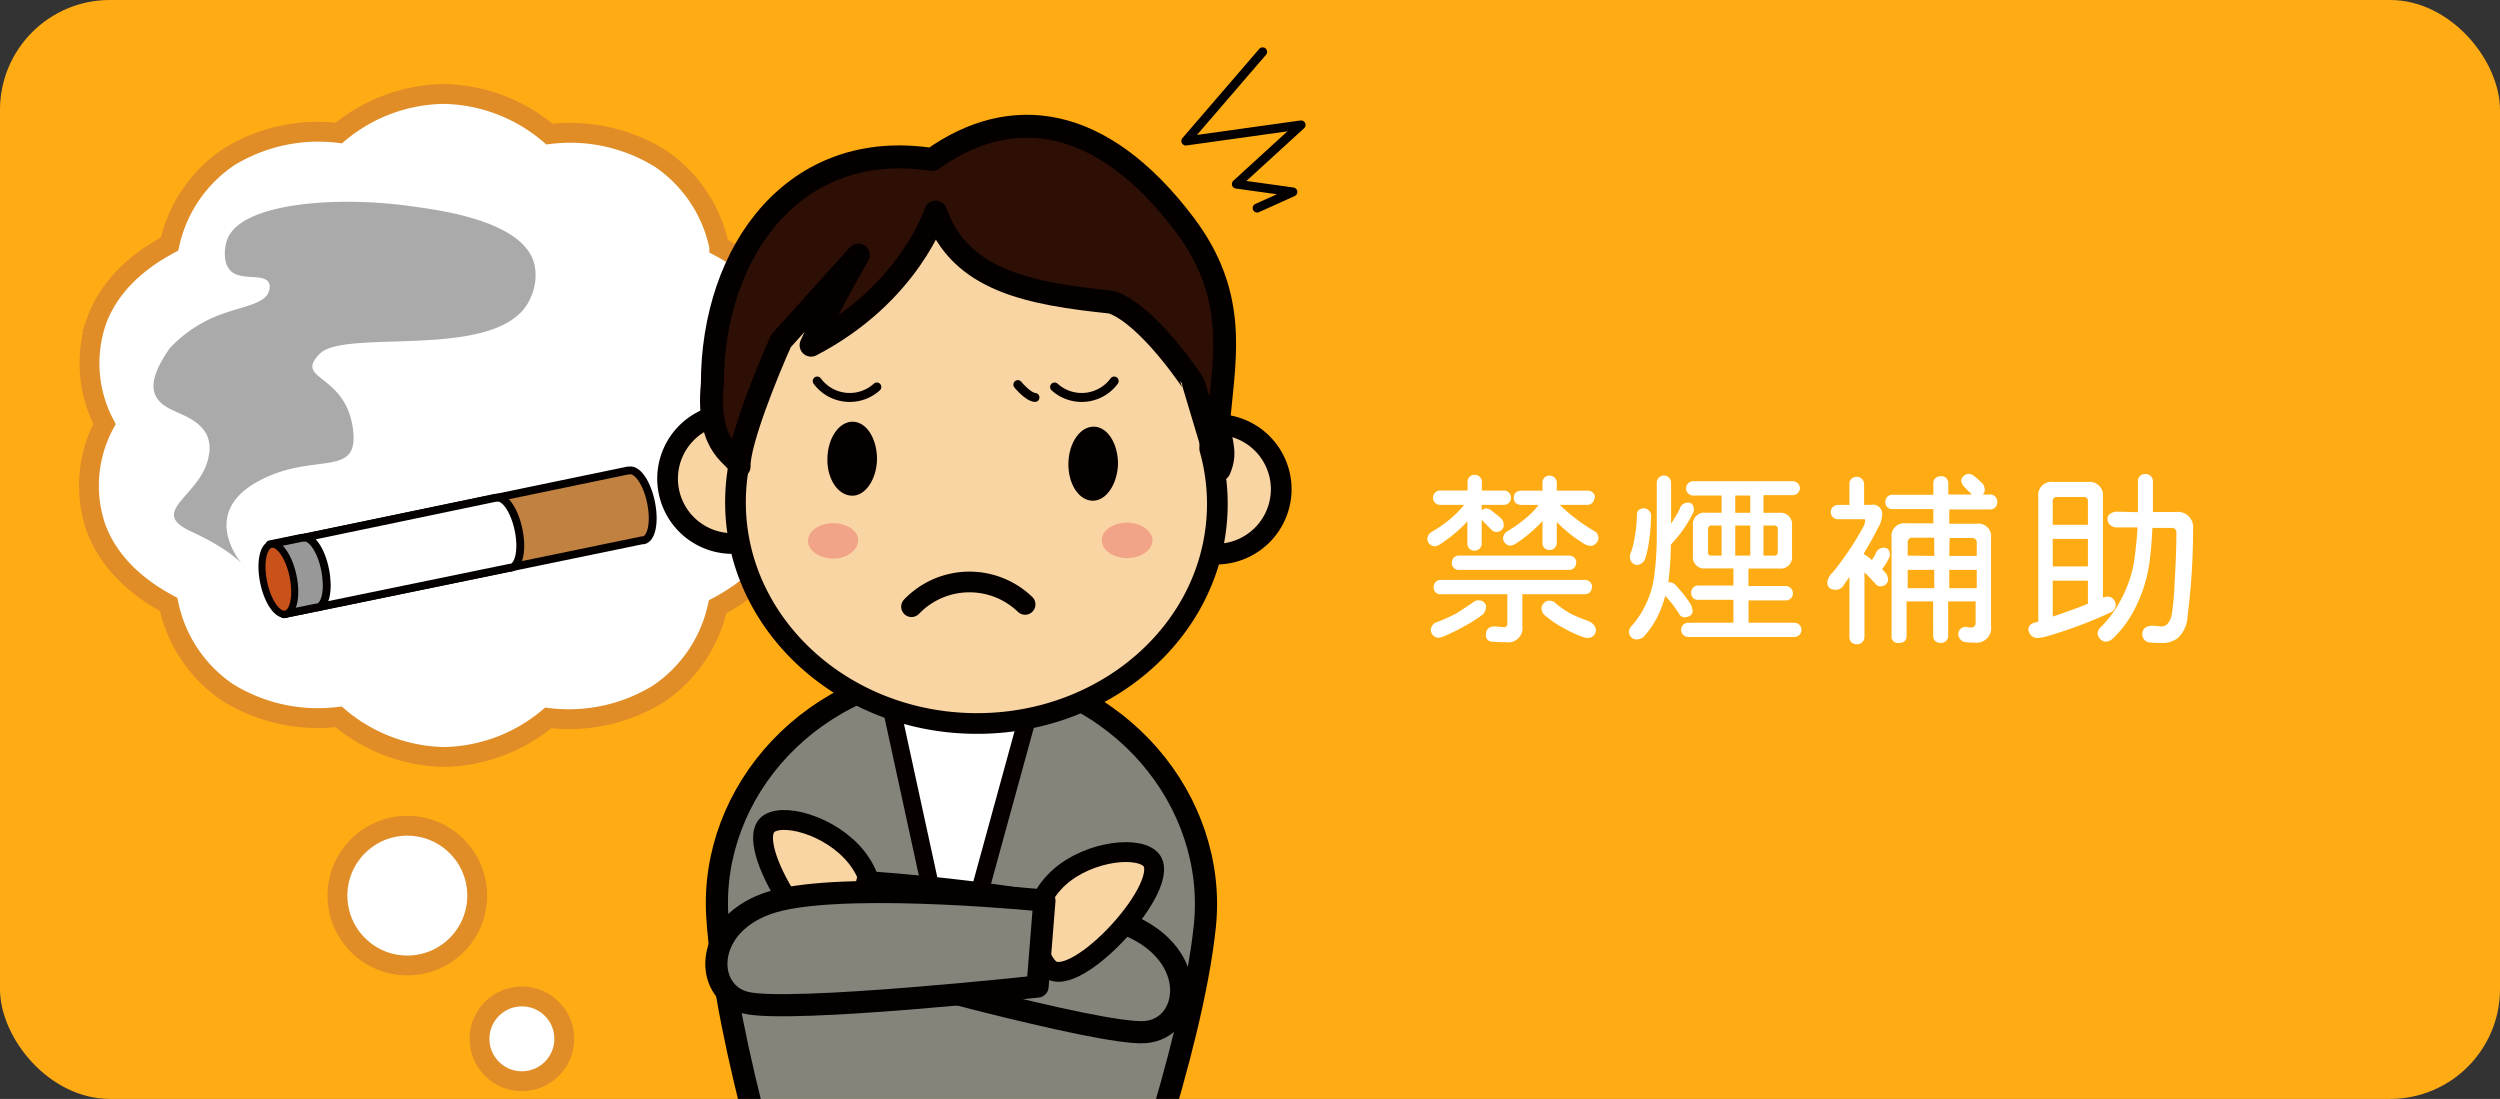 <svg id="レイヤー_1" data-name="レイヤー 1" xmlns="http://www.w3.org/2000/svg" xmlns:xlink="http://www.w3.org/1999/xlink" width="273" height="120" viewBox="0 0 273 120"><rect x="0" y="0" width="273" height="120" fill="#333333" stroke="none"/><defs><style>.cls-1,.cls-15,.cls-19{fill:none;}.cls-2{fill:#ffac14;}.cls-12,.cls-3,.cls-5,.cls-7{fill:#fff;}.cls-4{clip-path:url(#clip-path);}.cls-5{stroke:#e08d27;stroke-width:2.17px;}.cls-6{fill:#c08141;}.cls-11,.cls-13,.cls-15,.cls-17,.cls-19,.cls-20,.cls-6,.cls-7,.cls-8,.cls-9{stroke:#040000;}.cls-11,.cls-12,.cls-13,.cls-15,.cls-17,.cls-19,.cls-20,.cls-6,.cls-7,.cls-8,.cls-9{stroke-linecap:round;stroke-linejoin:round;}.cls-6,.cls-7,.cls-8{stroke-width:0.86px;}.cls-8{fill:#989898;}.cls-9{fill:#c9521b;stroke-width:0.77px;}.cls-10{fill:#aaa;}.cls-11{fill:#84847b;stroke-width:2.42px;}.cls-12{stroke:#060001;stroke-width:1.93px;}.cls-13,.cls-14,.cls-20{fill:#f9d5a3;}.cls-13,.cls-15{stroke-width:2.26px;}.cls-16{fill:#040000;}.cls-17{fill:#2e0f05;stroke-width:2.51px;}.cls-18{fill:#f2a488;}.cls-19{stroke-width:0.98px;}.cls-20{stroke-width:2.17px;}</style><clipPath id="clip-path"><rect class="cls-1" width="273" height="120" rx="12"/></clipPath></defs><rect class="cls-2" width="273" height="120" rx="12"/><path class="cls-3" d="M165,54.35a.77.77,0,0,1-.78.78h-2.42v.6a1,1,0,0,1,.46-.22,1.11,1.11,0,0,1,.7.32c.2.16.4.32.62.48a3.67,3.67,0,0,1,.48.46,1.43,1.43,0,0,1,.16.62.8.8,0,0,1-.78.7.7.7,0,0,1-.62-.3,5,5,0,0,1-.46-.46l-.4-.4a1.15,1.15,0,0,1-.16-.2v2.62a.77.77,0,0,1-.78.78.75.75,0,0,1-.78-.78V56.93c-.2.22-.38.42-.58.6a16,16,0,0,1-2.4,1.9,1.22,1.22,0,0,1-.62.22.85.85,0,0,1-.78-.78,1,1,0,0,1,.46-.78,13.25,13.25,0,0,0,2.3-1.64,10,10,0,0,0,1.26-1.32h-2.62a.78.78,0,1,1,0-1.56h3v-.94a.75.75,0,0,1,.78-.78.77.77,0,0,1,.78.78v.94h2.42A.77.77,0,0,1,165,54.35Zm-2.74,11.86a1.15,1.15,0,0,1-.3.86,14.82,14.82,0,0,1-1.92,1.24,24,24,0,0,1-2.38,1.18,2.15,2.15,0,0,1-.64.16.92.92,0,0,1-.78-.86,1,1,0,0,1,.48-.78A18.79,18.79,0,0,0,159,67c.4-.24,1-.64,1.84-1.2a.82.82,0,0,1,.7-.24A.8.8,0,0,1,162.29,66.21Zm11.57-2.1a.75.75,0,0,1-.78.78h-6.81v3.52a1.53,1.53,0,0,1-1.72,1.72c-.46,0-1.06,0-1.78-.08a.69.69,0,0,1-.48-.7c0-.6.3-.92.86-.94h.1c.36,0,.7.06,1,.08a.35.35,0,0,0,.38-.4v-3.2h-7.26a.72.72,0,0,1-.78-.78.75.75,0,0,1,.78-.78h15.71A.77.77,0,0,1,173.86,64.11Zm-1.72-2.66a.75.75,0,0,1-.78.78h-12a.72.72,0,0,1-.78-.78.75.75,0,0,1,.78-.78h12A.77.77,0,0,1,172.14,61.45Zm2-7.1a.77.77,0,0,1-.78.78h-3a19.65,19.65,0,0,0,4,3,1.17,1.17,0,0,1,.22.62.94.94,0,0,1-.78.86,1.55,1.55,0,0,1-.78-.22A15.36,15.36,0,0,1,170,57v2.28a.77.77,0,0,1-.79.78.74.74,0,0,1-.77-.78v-2.4a5.9,5.9,0,0,1-.59.62,15.21,15.21,0,0,1-2.32,1.86,1.22,1.22,0,0,1-.62.22.85.85,0,0,1-.78-.78,1,1,0,0,1,.46-.78,14,14,0,0,0,2.22-1.6,7.87,7.87,0,0,0,1.2-1.28h-1.92q-.78-.06-.78-.78t.78-.78h2.35v-.86a.74.74,0,0,1,.77-.78.77.77,0,0,1,.79.78v.86h3.36A.77.77,0,0,1,174.18,54.35Zm-4.3,11.48a11,11,0,0,0,1.6,1.12,12.05,12.05,0,0,0,1.76.76c.68.22,1.06.58,1.1,1.08a.84.84,0,0,1-.94.86.58.58,0,0,1-.18,0,11.83,11.83,0,0,1-2.28-1,11.33,11.33,0,0,1-2.31-1.58,1.15,1.15,0,0,1-.23-.7.93.93,0,0,1,.77-.78A1.29,1.29,0,0,1,169.88,65.83Z"/><path class="cls-3" d="M182.48,52.71v4.48c.32-.5.64-1,.94-1.6a.92.92,0,0,1,.94-.7c.4,0,.6.3.62.78a1.07,1.07,0,0,1-.06.26,13.21,13.21,0,0,1-2.36,3.42s-.06.08-.1.1a35.21,35.21,0,0,1-.24,3.84q0,.18-.06.3l.18,0a.89.89,0,0,1,.7.38,12.91,12.91,0,0,1,1.64,2.12,2.53,2.53,0,0,1,.16.7c-.08.38-.36.58-.86.62a.69.69,0,0,1-.64-.4,11.31,11.31,0,0,0-1.5-1.94,11.36,11.36,0,0,1-.9,2.38,9.68,9.68,0,0,1-1.5,2.14,1.38,1.38,0,0,1-.78.24.86.86,0,0,1-.78-.78.94.94,0,0,1,.3-.7,9.85,9.85,0,0,0,1.24-1.76,10.6,10.6,0,0,0,1.18-3.38,33.93,33.93,0,0,0,.32-4.54V52.71a.78.78,0,1,1,1.56,0Zm-2.18,3.58a24.07,24.07,0,0,1-.24,2.92,11.34,11.34,0,0,1-.38,1.7,1,1,0,0,1-1,.78.89.89,0,0,1-.7-.86,1.48,1.48,0,0,1,.16-.62,9.78,9.78,0,0,0,.4-1.72,18,18,0,0,0,.22-2.34c0-.38.26-.6.7-.64A.81.81,0,0,1,180.3,56.29Zm16.25-3a.77.77,0,0,1-.78.78h-3.2V56h1.72a1.25,1.25,0,0,1,1.4,1.4v3.28a1.24,1.24,0,0,1-1.4,1.4h-3.36V64H195a.77.77,0,0,1,.78.78.75.75,0,0,1-.78.78h-4.06V68h5a.78.78,0,1,1,0,1.56H184.36a.78.78,0,1,1,0-1.56h4.93v-2.5h-3.83a.72.72,0,0,1-.78-.78.75.75,0,0,1,.78-.78h3.83V62.07h-3a1.24,1.24,0,0,1-1.42-1.4V57.39a1.25,1.25,0,0,1,1.42-1.4H188V54.11H184.9a.78.78,0,1,1,0-1.56h10.87A.77.77,0,0,1,196.55,53.33ZM188,57.39h-1.1c-.26,0-.38.14-.38.4v2.5a.33.33,0,0,0,.38.38H188Zm3.13-3.28h-1.64V56h1.64Zm0,3.28h-1.64v3.28h1.64Zm3,2.9v-2.5a.35.35,0,0,0-.38-.4h-1.18v3.28h1.18A.34.34,0,0,0,194.13,60.29Z"/><path class="cls-3" d="M203.56,52.85v2.28h.78a1,1,0,0,1,1.18,1.16,2.83,2.83,0,0,1-.4,1.28c-.52,1-1,1.92-1.56,2.8v.18a1.89,1.89,0,0,1,.46.28l.38.32a4.27,4.27,0,0,0,.4-.64.94.94,0,0,1,.94-.7c.4,0,.62.3.64.78a.28.28,0,0,1,0,.12,6.09,6.09,0,0,1-.86,1.44,7.41,7.41,0,0,1,.5.56,1.43,1.43,0,0,1,.16.62.8.8,0,0,1-.78.7.67.67,0,0,1-.62-.32c-.26-.26-.56-.58-.9-.94a3.63,3.63,0,0,1-.28-.28v7.08a.8.8,0,0,1-.86.78.75.75,0,0,1-.78-.78V63c-.2.28-.38.56-.58.82a1,1,0,0,1-.9.58c-.64,0-.94-.28-.94-.86a1.81,1.81,0,0,1,.62-1.06,32.64,32.64,0,0,0,3.34-5,1.58,1.58,0,0,0,.18-.7.09.09,0,0,0-.08-.08h-2.9a.78.78,0,0,1,0-1.56h1.26V52.85a.75.75,0,0,1,.78-.78A.8.8,0,0,1,203.56,52.85Zm14.54,2a.76.76,0,0,1-.8.78h-4.44v1.56h3a1.38,1.38,0,0,1,1.56,1.56v9.62a1.59,1.59,0,0,1-1.8,1.8c-.36,0-.74,0-1.16-.08a.94.94,0,0,1-.62-.86.81.81,0,0,1,.86-.78h0a2.83,2.83,0,0,0,.5.08c.36,0,.54-.18.54-.56V65.67h-3v3.76a.77.77,0,0,1-.78.78c-.56,0-.84-.3-.86-.78V65.67h-2.9v3.76c0,.52-.3.78-.86.78a.69.69,0,0,1-.78-.78V58.71a1.38,1.38,0,0,1,1.56-1.56h3V55.59h-4.46a.72.72,0,0,1-.78-.78.75.75,0,0,1,.78-.78h4.46V52.79c0-.5.3-.76.86-.8a.77.77,0,0,1,.78.8V54h2.58a.16.16,0,0,1-.08-.08c-.12-.1-.24-.22-.38-.36s-.24-.24-.32-.34a1.13,1.13,0,0,1-.4-.78.92.92,0,0,1,.78-.7,1.08,1.08,0,0,1,.7.3,5.49,5.49,0,0,1,.52.44l.42.42a1.59,1.59,0,0,1,.16.64.67.67,0,0,1-.22.46h.68A.79.79,0,0,1,218.1,54.81Zm-6.88,5.86v-2h-2.34a.5.5,0,0,0-.56.56v1.4Zm0,3.52v-2h-2.9v2Zm1.64-3.52h3v-1.4a.49.49,0,0,0-.54-.56h-2.42Zm0,3.52h3v-2h-3Z"/><path class="cls-3" d="M228,52.63a1.46,1.46,0,0,1,1.64,1.64v11a1.41,1.41,0,0,1,.46-.12.9.9,0,0,1,.4,1.72,49.72,49.72,0,0,1-7,2.62,6,6,0,0,1-1,.18,1,1,0,0,1-1-.94c0-.42.32-.68.86-.78a.72.72,0,0,0,.22-.08V54.27a1.45,1.45,0,0,1,1.64-1.64Zm0,4.68V54.73a.42.42,0,0,0-.48-.46h-2.88a.42.42,0,0,0-.48.46v2.58Zm0,4.54v-3h-3.84v3Zm0,4.08V63.41h-3.84v3.92C225.43,66.91,226.71,66.45,228,65.93Zm5.46-10V52.55a.75.75,0,0,1,.78-.78.78.78,0,0,1,.86.78v3.36h2.5a1.67,1.67,0,0,1,1.88,1.88,72.68,72.68,0,0,1-.6,9.5,3.44,3.44,0,0,1-1.06,2.38,2.7,2.7,0,0,1-1.78.54c-.4,0-.88,0-1.48-.08a.94.94,0,0,1-.62-.86c0-.6.38-.92,1.08-.94h0c.42,0,.74.08,1,.08a.89.89,0,0,0,.7-.32,2.22,2.22,0,0,0,.44-1,30.48,30.48,0,0,0,.3-3.3c.12-2,.2-3.88.2-5.6a.48.48,0,0,0-.54-.54h-2.08c-.06,1.46-.18,2.76-.34,3.92a16,16,0,0,1-1.84,5.4,12.14,12.14,0,0,1-2.16,2.78,1.22,1.22,0,0,1-.78.32,1,1,0,0,1-.86-.86.93.93,0,0,1,.32-.7,12.18,12.18,0,0,0,1.84-2.34A14.1,14.1,0,0,0,233,61.59q.3-2,.42-4H231c-.54-.12-.82-.4-.86-.86s.32-.74.86-.86Z"/><rect class="cls-1" width="273" height="120" rx="12"/><g class="cls-4"><path class="cls-5" d="M86.54,35.48c-1.26-3.57-4.06-6.45-8-8.56a15.42,15.42,0,0,0-6.38-9.58A18.69,18.69,0,0,0,60,14.64a18.28,18.28,0,0,0-11.57-4.38A18.26,18.26,0,0,0,37,14.52a18.69,18.69,0,0,0-12,2.61,15.51,15.51,0,0,0-6.49,9.52c-3.91,2.08-6.75,4.94-8,8.49a14.25,14.25,0,0,0,.9,11.16,14.24,14.24,0,0,0-1,11.14c1.25,3.57,4.06,6.45,8,8.56a15.44,15.44,0,0,0,6.39,9.58,18.68,18.68,0,0,0,12.17,2.7,18.28,18.28,0,0,0,11.57,4.38A18.24,18.24,0,0,0,59.87,78.4a18.68,18.68,0,0,0,12-2.61,15.47,15.47,0,0,0,6.49-9.52c3.92-2.08,6.75-4.94,8-8.49a14.21,14.21,0,0,0-.9-11.16A14.24,14.24,0,0,0,86.54,35.48Z"/><path class="cls-6" d="M68.71,51.38l-.14,0L29.46,59.49,31,67.07,70.13,59h.15c.88-.18,1.25-2,.81-4.14S69.59,51.2,68.71,51.38Z"/><path class="cls-7" d="M54.24,54.36l-.13,0L33.36,58.69l1.56,7.58L55.67,62l.14,0c.89-.18,1.26-2,.82-4.13S55.13,54.18,54.24,54.36Z"/><path class="cls-8" d="M33.14,58.72l-.14,0-3.54.73L31,67.07l3.54-.73h.14c.89-.19,1.25-2,.82-4.14S34,58.53,33.14,58.72Z"/><ellipse class="cls-9" cx="30.39" cy="63.25" rx="1.64" ry="3.89" transform="translate(-12.15 7.45) rotate(-11.66)"/><path class="cls-10" d="M18.56,38c-2,2.82-2,4.34-1.57,5.2.94,2,4.08,1.73,5.53,4.16a3.56,3.56,0,0,1,.29,2.33c-.67,4.42-6.78,6.11-2,8.32s5.82,3.83,5.82,3.83-5-5.45,1.25-9.1,11.55-.2,10.63-6.11-6.44-5.11-3.59-8S55.18,39.68,58,32.37A5.77,5.77,0,0,0,58.39,29c-1-4.75-9.88-6-13.5-6.48-7.63-1.1-18.71-.52-20.12,3.75-.26.79-.45,2.47.42,3.31,1.15,1.13,3.64.21,4.19,1.33a1.18,1.18,0,0,1,0,.84c-.4,1.57-3.27,1.7-6.05,2.9A14.54,14.54,0,0,0,18.56,38Z"/><path class="cls-11" d="M122.06,136.63s8.05-21.49,9.51-35.51c1.4-13.52-9.19-26.75-25.18-28V73.1h-.88c-.29,0-.58,0-.88,0v.05c-16,.56-27.15,13.34-26.3,26.92.88,14.06,8,35.86,8,35.86C88.25,143.62,118.13,144,122.06,136.63Z"/><polygon class="cls-12" points="96.78 74.71 104.04 108.09 113.2 74.71 96.78 74.71"/><path class="cls-13" d="M87.06,52.35a7.08,7.08,0,1,0-7.22,7A7.1,7.1,0,0,0,87.06,52.35Z"/><path class="cls-13" d="M139.91,53.51a7.08,7.08,0,1,0-7.22,7A7.1,7.1,0,0,0,139.91,53.51Z"/><path class="cls-14" d="M132.1,49c0-.48.08-.94.09-1.43.29-14.29-9-29.28-24.23-29.6S80.08,29,79.79,43.26a24.55,24.55,0,0,0,.95,7.25,21.85,21.85,0,0,0-.42,3.89C80.05,67.7,91.6,78.72,106.13,79s26.53-10.24,26.8-23.53A22.19,22.19,0,0,0,132.1,49Z"/><path class="cls-15" d="M132.1,49c0-.48.08-.94.09-1.43.29-14.29-9-29.28-24.23-29.6S80.08,29,79.79,43.26a24.55,24.55,0,0,0,.95,7.25,21.85,21.85,0,0,0-.42,3.89C80.05,67.7,91.6,78.72,106.13,79s26.53-10.24,26.8-23.53A22.19,22.19,0,0,0,132.1,49Z"/><path class="cls-16" d="M95.77,50.14c0-2.23-1.13-4.06-2.63-4.09s-2.74,1.75-2.79,4,1.13,4,2.63,4.08S95.73,52.36,95.77,50.14Z"/><path class="cls-16" d="M122.09,50.68c0-2.23-1.13-4.06-2.63-4.09s-2.75,1.75-2.79,4,1.13,4.06,2.63,4.09S122,52.9,122.09,50.68Z"/><path class="cls-15" d="M111.94,66a8.76,8.76,0,0,0-12.4.25"/><path class="cls-17" d="M85.29,37.22c-1.46,3.22-4.67,11.13-4.58,13.71-.1-1.24-3.62-1.66-2.92-9,0-14.53,9-26.85,24-24.51,8.57-6.12,18.47-5,27.61,7.16,5.63,7.51,4.38,14,3.75,20.64-.25,2.76,1,3.77,0,6.06l-2.81-9.38S125.45,34.4,121.4,33c-8.91-.93-16.59-2.31-19.23-9.84,0,0-2.81,8.91-13.6,14.53,1.88-4.22,5.16-9.84,5.16-9.84Z"/><path class="cls-18" d="M93.72,59C93.72,60.08,92.48,61,91,61s-2.77-.87-2.77-1.94,1.24-1.93,2.77-1.93S93.72,58,93.72,59Z"/><path class="cls-18" d="M125.85,59c0,1.07-1.24,1.94-2.77,1.94s-2.77-.87-2.77-1.94,1.24-1.93,2.77-1.93S125.85,58,125.85,59Z"/><path class="cls-19" d="M89.24,41.61a4.41,4.41,0,0,0,6.51.65"/><path class="cls-19" d="M121.67,41.61a4.41,4.41,0,0,1-6.51.65"/><path class="cls-20" d="M94,94.27c-2.44-3.77-8.07-5.57-10-4.35-3.17,2.06,5.66,15.71,8.83,13.65C94.8,102.35,96.48,98,94,94.27Z"/><path class="cls-11" d="M94.7,96.34l-.8,9.37s26,7.31,31.07,7,6.26-8.42-1.87-11.74S94.7,96.34,94.7,96.34Z"/><path class="cls-20" d="M115.05,96.42c3-3.32,8.88-4.16,10.53-2.65,2.8,2.55-8.16,14.56-11,12C113,104.26,112,99.73,115.05,96.42Z"/><path class="cls-11" d="M114.05,98.35l-.75,9.38s-26.88,2.91-31.8,1.78-4.78-9.33,3.78-11.27S114.05,98.35,114.05,98.35Z"/><circle class="cls-5" cx="44.48" cy="97.8" r="7.63"/><circle class="cls-5" cx="56.99" cy="113.44" r="4.63"/><path class="cls-19" d="M111.15,42s1.09,1.34,1.87,1.4"/><polyline class="cls-19" points="137.88 5.66 129.49 15.4 142.08 13.64 135.01 20.1 141.18 20.96 137.28 22.72"/></g></svg>